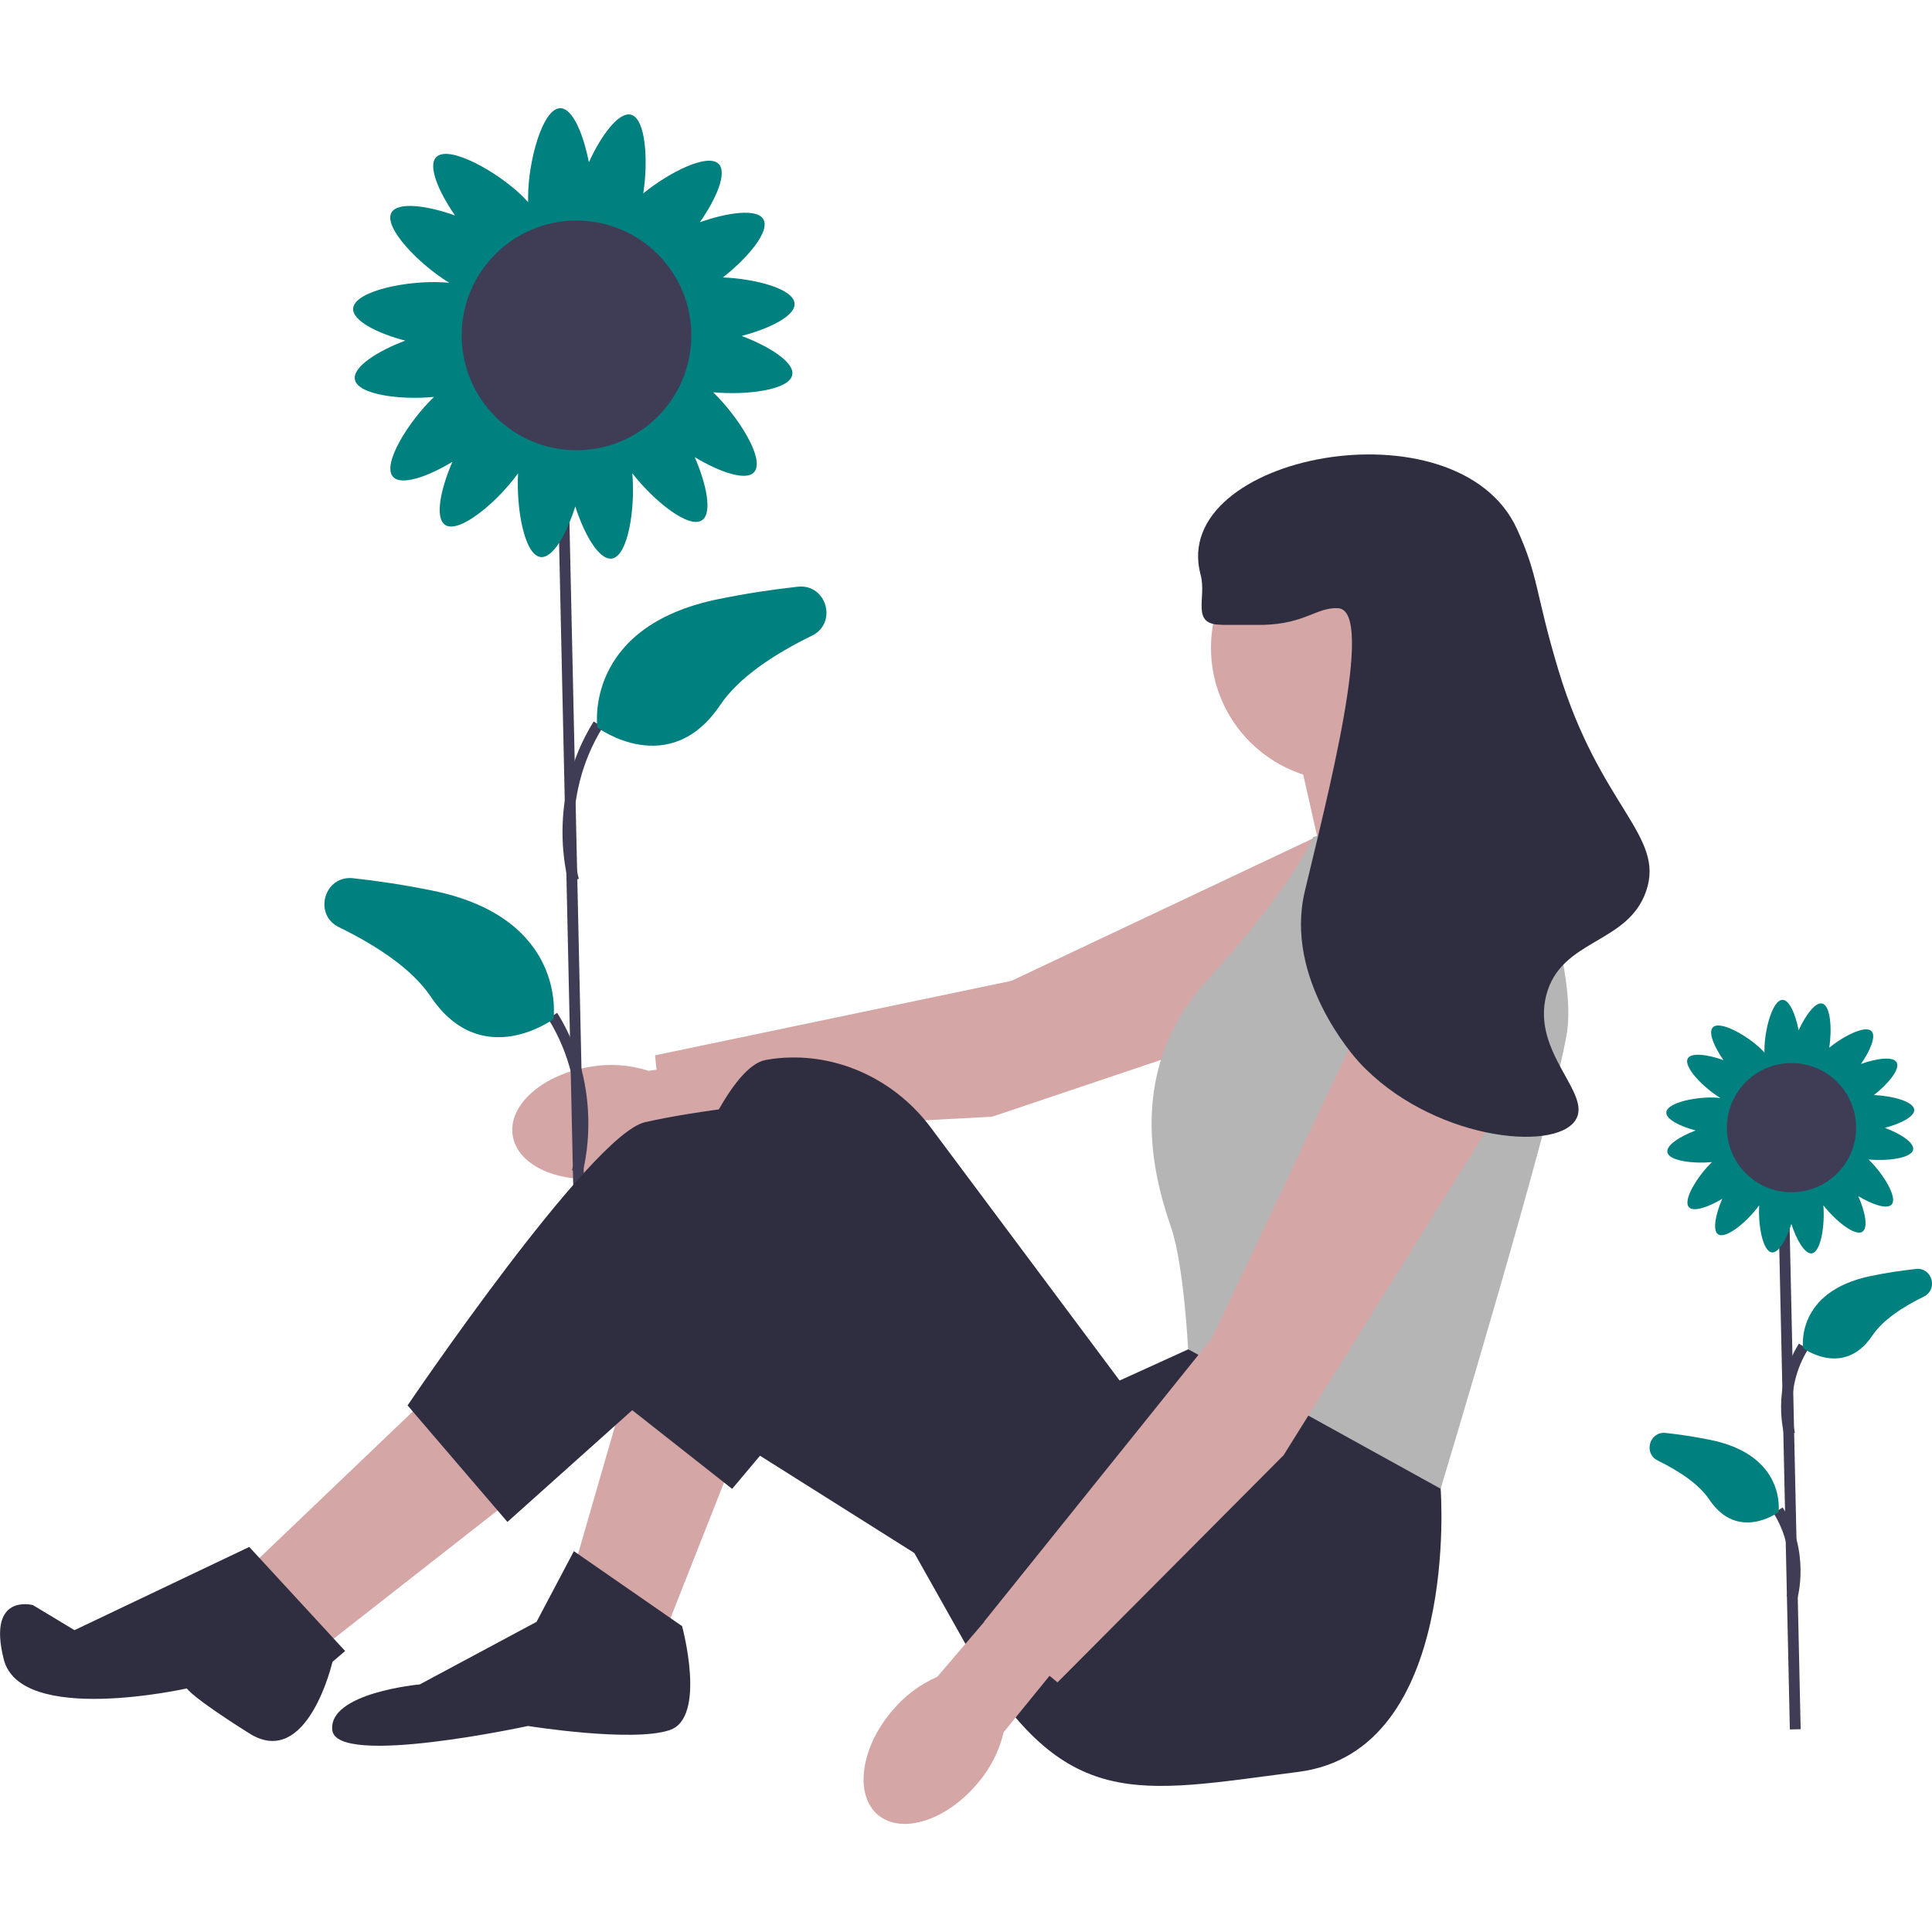 <?xml version="1.0" encoding="UTF-8"?><svg id="_レイヤー_1" xmlns="http://www.w3.org/2000/svg" viewBox="0 0 125 125"><defs><style>.cls-1{fill:#2f2e41;}.cls-1,.cls-2,.cls-3,.cls-4,.cls-5{stroke-width:0px;}.cls-2{fill:#3f3d56;}.cls-3{fill:#d4a6a6;}.cls-4{fill:#b5b5b5;}.cls-5{fill:#00807f;}</style></defs><path id="uuid-207e1ec5-f316-41d7-bdda-8b0dd0a2bd60-1227" class="cls-3" d="M38.25,69.01c-3.11.48-5.39,2.47-5.08,4.45.3,1.98,3.07,3.2,6.18,2.72,1.25-.17,2.43-.64,3.46-1.37l13.15-2.19-.88-5.2-13.12,1.86c-1.2-.38-2.47-.48-3.71-.27Z"/><polygon class="cls-3" points="94.94 52.8 89.84 63.62 64.19 72.25 42.92 73.39 42.38 68.28 65.44 63.46 89.11 52.28 94.94 52.8"/><rect class="cls-2" x="36.73" y="30.16" width=".7" height="60.76" transform="translate(-1.32 .83) rotate(-1.26)"/><path class="cls-2" d="M36.78,57.05c-.06-.22-1.51-5.34,1.63-10.37l.59.37c-2.97,4.76-1.56,9.76-1.55,9.81l-.67.2Z"/><path class="cls-5" d="M38.65,47.07s-.95-6.52,7.84-8.31c1.83-.37,3.55-.63,5.13-.8,1.86-.2,2.59,2.35.91,3.17-2.44,1.19-4.73,2.7-5.93,4.48-3.3,4.91-7.95,1.46-7.95,1.46Z"/><path class="cls-2" d="M37.68,75.91l-.67-.2c.01-.05,1.42-5.05-1.55-9.81l.59-.37c3.14,5.04,1.69,10.16,1.63,10.37Z"/><path class="cls-5" d="M35.81,65.93s.95-6.52-7.84-8.31c-1.83-.37-3.55-.63-5.13-.8-1.86-.2-2.59,2.35-.91,3.17,2.44,1.19,4.73,2.7,5.93,4.48,3.3,4.91,7.95,1.46,7.95,1.46Z"/><path class="cls-5" d="M48.04,21.72c1.77-.47,3.42-1.28,3.37-2.08-.07-.96-2.52-1.6-4.64-1.69,1.6-1.25,3.07-2.98,2.62-3.76-.41-.72-2.33-.44-4.11.19,1.05-1.5,1.79-3.19,1.22-3.77-.7-.72-3.18.52-4.88,1.9.33-2.14.16-4.84-.8-5.09-.8-.2-1.94,1.37-2.72,3.08-.35-1.8-1.04-3.5-1.85-3.5-1.15,0-2.08,3.46-2.08,5.72,0,.13,0,.25,0,.36-.12-.13-.25-.27-.4-.42-1.62-1.57-4.75-3.32-5.55-2.49-.56.58.18,2.27,1.22,3.77-1.77-.63-3.69-.91-4.11-.19-.55.97,1.82,3.38,3.74,4.55-.12-.01-.24-.03-.37-.03-2.25-.15-5.77.54-5.85,1.69-.05.8,1.6,1.62,3.37,2.08-1.76.66-3.41,1.69-3.26,2.51.18.99,2.95,1.34,5.12,1.13-1.62,1.56-3.39,4.35-2.65,5.17.54.6,2.27-.02,3.84-.97-.75,1.73-1.16,3.62-.47,4.08.91.61,3.41-1.51,4.72-3.34-.13,2.23.4,5.3,1.46,5.42.8.09,1.69-1.52,2.24-3.27.58,1.79,1.53,3.48,2.36,3.37,1.07-.15,1.53-3.29,1.33-5.52,1.36,1.75,3.64,3.62,4.51,3.04.69-.46.28-2.36-.47-4.08,1.57.94,3.3,1.57,3.84.97.74-.82-1.03-3.61-2.65-5.17,2.17.2,4.94-.14,5.12-1.13.15-.82-1.5-1.84-3.26-2.51ZM38.52,28.04c-.45.06-.87.15-1.19.38-.34-.33-.83-.44-1.37-.5-.61-.07-1.17-.08-1.59.28-.15-.43-.54-.74-.98-1.03-.38-.26-.75-.46-1.14-.51-.03-.47-.33-.87-.7-1.28-.23-.26-.47-.49-.73-.65.37-.46.33-1.03.22-1.67-.08-.45-.19-.86-.43-1.17.32-.35.4-.85.43-1.39.04-.6.02-1.14-.32-1.54.89.11,1.32-.44,1.72-1.14.23-.4.41-.78.43-1.17.47-.06.85-.39,1.23-.78.33-.34.6-.67.71-1.05.37.31.89.36,1.45.36s1.05-.05,1.42-.34c.29.26.69.4,1.14.51.42.11.83.18,1.19.11.13.3.37.58.64.86.38.39.76.72,1.23.78.01.39.2.77.43,1.17.27.47.55.87.98,1.05-.05.27-.04.57-.02.89.04.55.12,1.04.43,1.39-.24.31-.35.72-.43,1.17-.12.63-.16,1.21.22,1.67-.26.16-.49.39-.73.65-.37.41-.67.81-.7,1.28-.39.04-.76.25-1.14.51-.52.35-.96.71-1.04,1.27-.39-.19-.86-.17-1.36-.1h0Z"/><circle class="cls-2" cx="37.3" cy="21.7" r="7.43"/><polygon class="cls-3" points="47.64 93.9 43.07 105.48 37.14 101.44 40.64 89.32 47.64 93.9"/><polygon class="cls-3" points="28.52 89.59 16.4 101.17 21.25 106.29 33.64 96.59 28.52 89.59"/><polygon class="cls-3" points="97.21 51.87 97.07 50.93 93.98 44.87 83.74 47.56 85.63 55.92 97.21 51.87"/><path class="cls-1" d="M92.9,92.28l.31,4.05s1.3,16.96-9.2,18.31c-10.51,1.35-15.08,2.69-21.28-7.81l-9.7-17.24-5.66,6.74-7.53-5.93s5.39-21.01,9.7-21.82c.54-.1,1.08-.15,1.61-.16,3.57-.07,6.93,1.67,9.07,4.53l12.22,16.37,4.44-2.02,16.03,4.98h0Z"/><path class="cls-1" d="M34.71,104.94l2.42-4.58,7,4.85s1.62,5.93-.81,6.73c-2.42.81-9.16-.27-9.16-.27,0,0-12.39,2.69-12.66.27s5.66-2.96,5.66-2.96l7.54-4.04Z"/><path class="cls-1" d="M61.11,101.71l-18.72-11.8-9.56,8.56-6.46-7.54s11.85-17.51,15.35-18.32c3.5-.81,9.16-1.35,9.16-1.35l17.24,15.89-7,14.55h0Z"/><path class="cls-1" d="M16.13,100.09l6.2,6.73-.82.7s-1.61,7-5.38,4.63c-3.77-2.37-4.04-2.91-4.04-2.91,0,0-10.77,2.42-11.85-1.89-1.08-4.31,1.89-3.5,1.89-3.5l2.69,1.62,11.32-5.39h0Z"/><circle class="cls-3" cx="86.97" cy="41.91" r="8.62"/><path class="cls-4" d="M84.95,54.16l12.39-3.77s4.85,11.31,4.04,16.43c-.81,5.12-8.17,29.5-8.17,29.5l-16.34-9.03s-.27-5.39-1.08-7.81-3.37-9.83,2.29-16.03c5.66-6.2,6.87-9.29,6.87-9.29h0Z"/><rect class="cls-2" x="115.43" y="77.71" width=".7" height="34.18" transform="translate(-2.06 2.57) rotate(-1.26)"/><path class="cls-2" d="M115.46,92.89c-.04-.12-.87-3.07.93-5.96l.59.37c-1.63,2.62-.86,5.37-.85,5.39l-.67.2Z"/><path class="cls-5" d="M116.66,87.23s-.54-3.67,4.41-4.68c1.03-.21,2-.35,2.89-.45,1.05-.11,1.46,1.32.51,1.79-1.37.67-2.66,1.52-3.33,2.52-1.85,2.76-4.47.82-4.47.82Z"/><path class="cls-2" d="M116.27,103.49l-.67-.2s.78-2.78-.85-5.39l.59-.37c1.8,2.89.97,5.84.93,5.96Z"/><path class="cls-5" d="M115.07,97.84s.54-3.67-4.41-4.68c-1.03-.21-2-.35-2.89-.45-1.05-.11-1.46,1.32-.51,1.79,1.37.67,2.66,1.52,3.33,2.52,1.85,2.76,4.47.82,4.47.82Z"/><path class="cls-5" d="M121.95,72.97c1-.26,1.93-.72,1.9-1.17-.04-.54-1.42-.9-2.61-.95.9-.7,1.73-1.68,1.47-2.12-.23-.4-1.31-.25-2.31.11.59-.84,1-1.79.69-2.12-.39-.41-1.79.29-2.74,1.07.19-1.2.09-2.72-.45-2.86-.45-.12-1.09.77-1.53,1.73-.19-1.01-.59-1.97-1.04-1.97-.65,0-1.17,1.95-1.17,3.22,0,.07,0,.14,0,.2-.06-.08-.14-.15-.22-.24-.91-.88-2.67-1.87-3.12-1.4-.32.33.1,1.28.69,2.12-1-.36-2.08-.51-2.31-.11-.31.54,1.02,1.9,2.11,2.56-.07,0-.13-.01-.21-.02-1.27-.09-3.24.3-3.29.95-.03.45.9.91,1.9,1.17-.99.37-1.92.95-1.83,1.41.1.56,1.66.75,2.88.64-.91.88-1.9,2.45-1.49,2.91.3.34,1.28-.01,2.16-.54-.42.97-.65,2.04-.27,2.3.51.34,1.92-.85,2.66-1.88-.08,1.26.22,2.98.82,3.05.45.05.95-.86,1.26-1.84.33,1.01.86,1.96,1.32,1.9.6-.08.86-1.85.75-3.11.76.98,2.05,2.04,2.53,1.71.39-.26.16-1.33-.27-2.3.88.53,1.86.88,2.16.54.41-.46-.58-2.03-1.49-2.91,1.22.11,2.78-.08,2.88-.64.08-.46-.84-1.04-1.83-1.41h0ZM116.59,76.52c-.26.03-.49.08-.67.21-.19-.19-.47-.24-.77-.28-.34-.04-.66-.04-.89.16-.09-.24-.3-.41-.55-.58-.21-.14-.42-.26-.64-.28-.02-.27-.19-.49-.39-.72-.13-.15-.26-.28-.41-.37.21-.26.19-.58.12-.94-.05-.25-.11-.49-.24-.66.18-.2.22-.48.24-.78.02-.34.01-.64-.18-.87.5.06.74-.25.97-.64.13-.22.23-.44.24-.66.26-.04.48-.22.69-.44.18-.19.34-.38.4-.59.21.18.5.2.82.2s.59-.03.8-.19c.16.15.39.22.64.29.24.06.46.1.67.06.07.17.21.33.36.48.22.22.43.41.69.44,0,.22.11.43.24.66.15.26.31.49.55.59-.03.15-.03.32-.01.5.02.31.07.59.24.78-.14.17-.2.4-.24.66-.07.36-.09.68.12.94-.15.09-.28.22-.41.37-.21.23-.38.46-.39.72-.22.02-.43.14-.64.28-.29.2-.54.4-.58.71-.22-.11-.48-.09-.77-.05Z"/><circle class="cls-2" cx="115.91" cy="72.96" r="4.18"/><path id="uuid-fcc96ddd-8a9b-4008-9e3e-ba4d42e134c9-1228" class="cls-3" d="M57.68,110.73c-2.02,2.42-2.4,5.41-.87,6.7,1.54,1.28,4.42.36,6.44-2.05.82-.95,1.4-2.09,1.69-3.31l8.41-10.34-4.1-3.32-8.61,10.08c-1.15.5-2.17,1.28-2.96,2.25h0Z"/><polygon class="cls-3" points="94.46 59.6 97.38 71.2 83.05 94.15 68.42 108.85 63.67 104.92 78.43 86.55 89.62 62.9 94.46 59.6"/><path class="cls-1" d="M79.03,40.43c2.21,0,2.34,0,2.69,0,2.74-.07,3.46-1.15,4.85-1.08,2.48.13-.79,12.57-2.15,18.32-1.34,5.64,3.18,10.69,3.5,11.04,4.58,4.98,12.63,5.89,14.01,3.77,1.12-1.72-2.84-4.33-1.89-8.08.94-3.67,5.26-3.28,6.46-6.73,1.26-3.62-2.99-5.44-5.66-14.28-1.53-5.07-1.26-6.02-2.69-9.16-3.83-8.4-22.58-4.82-20.47,2.96.41,1.51-.68,3.24,1.35,3.23h0Z"/></svg>